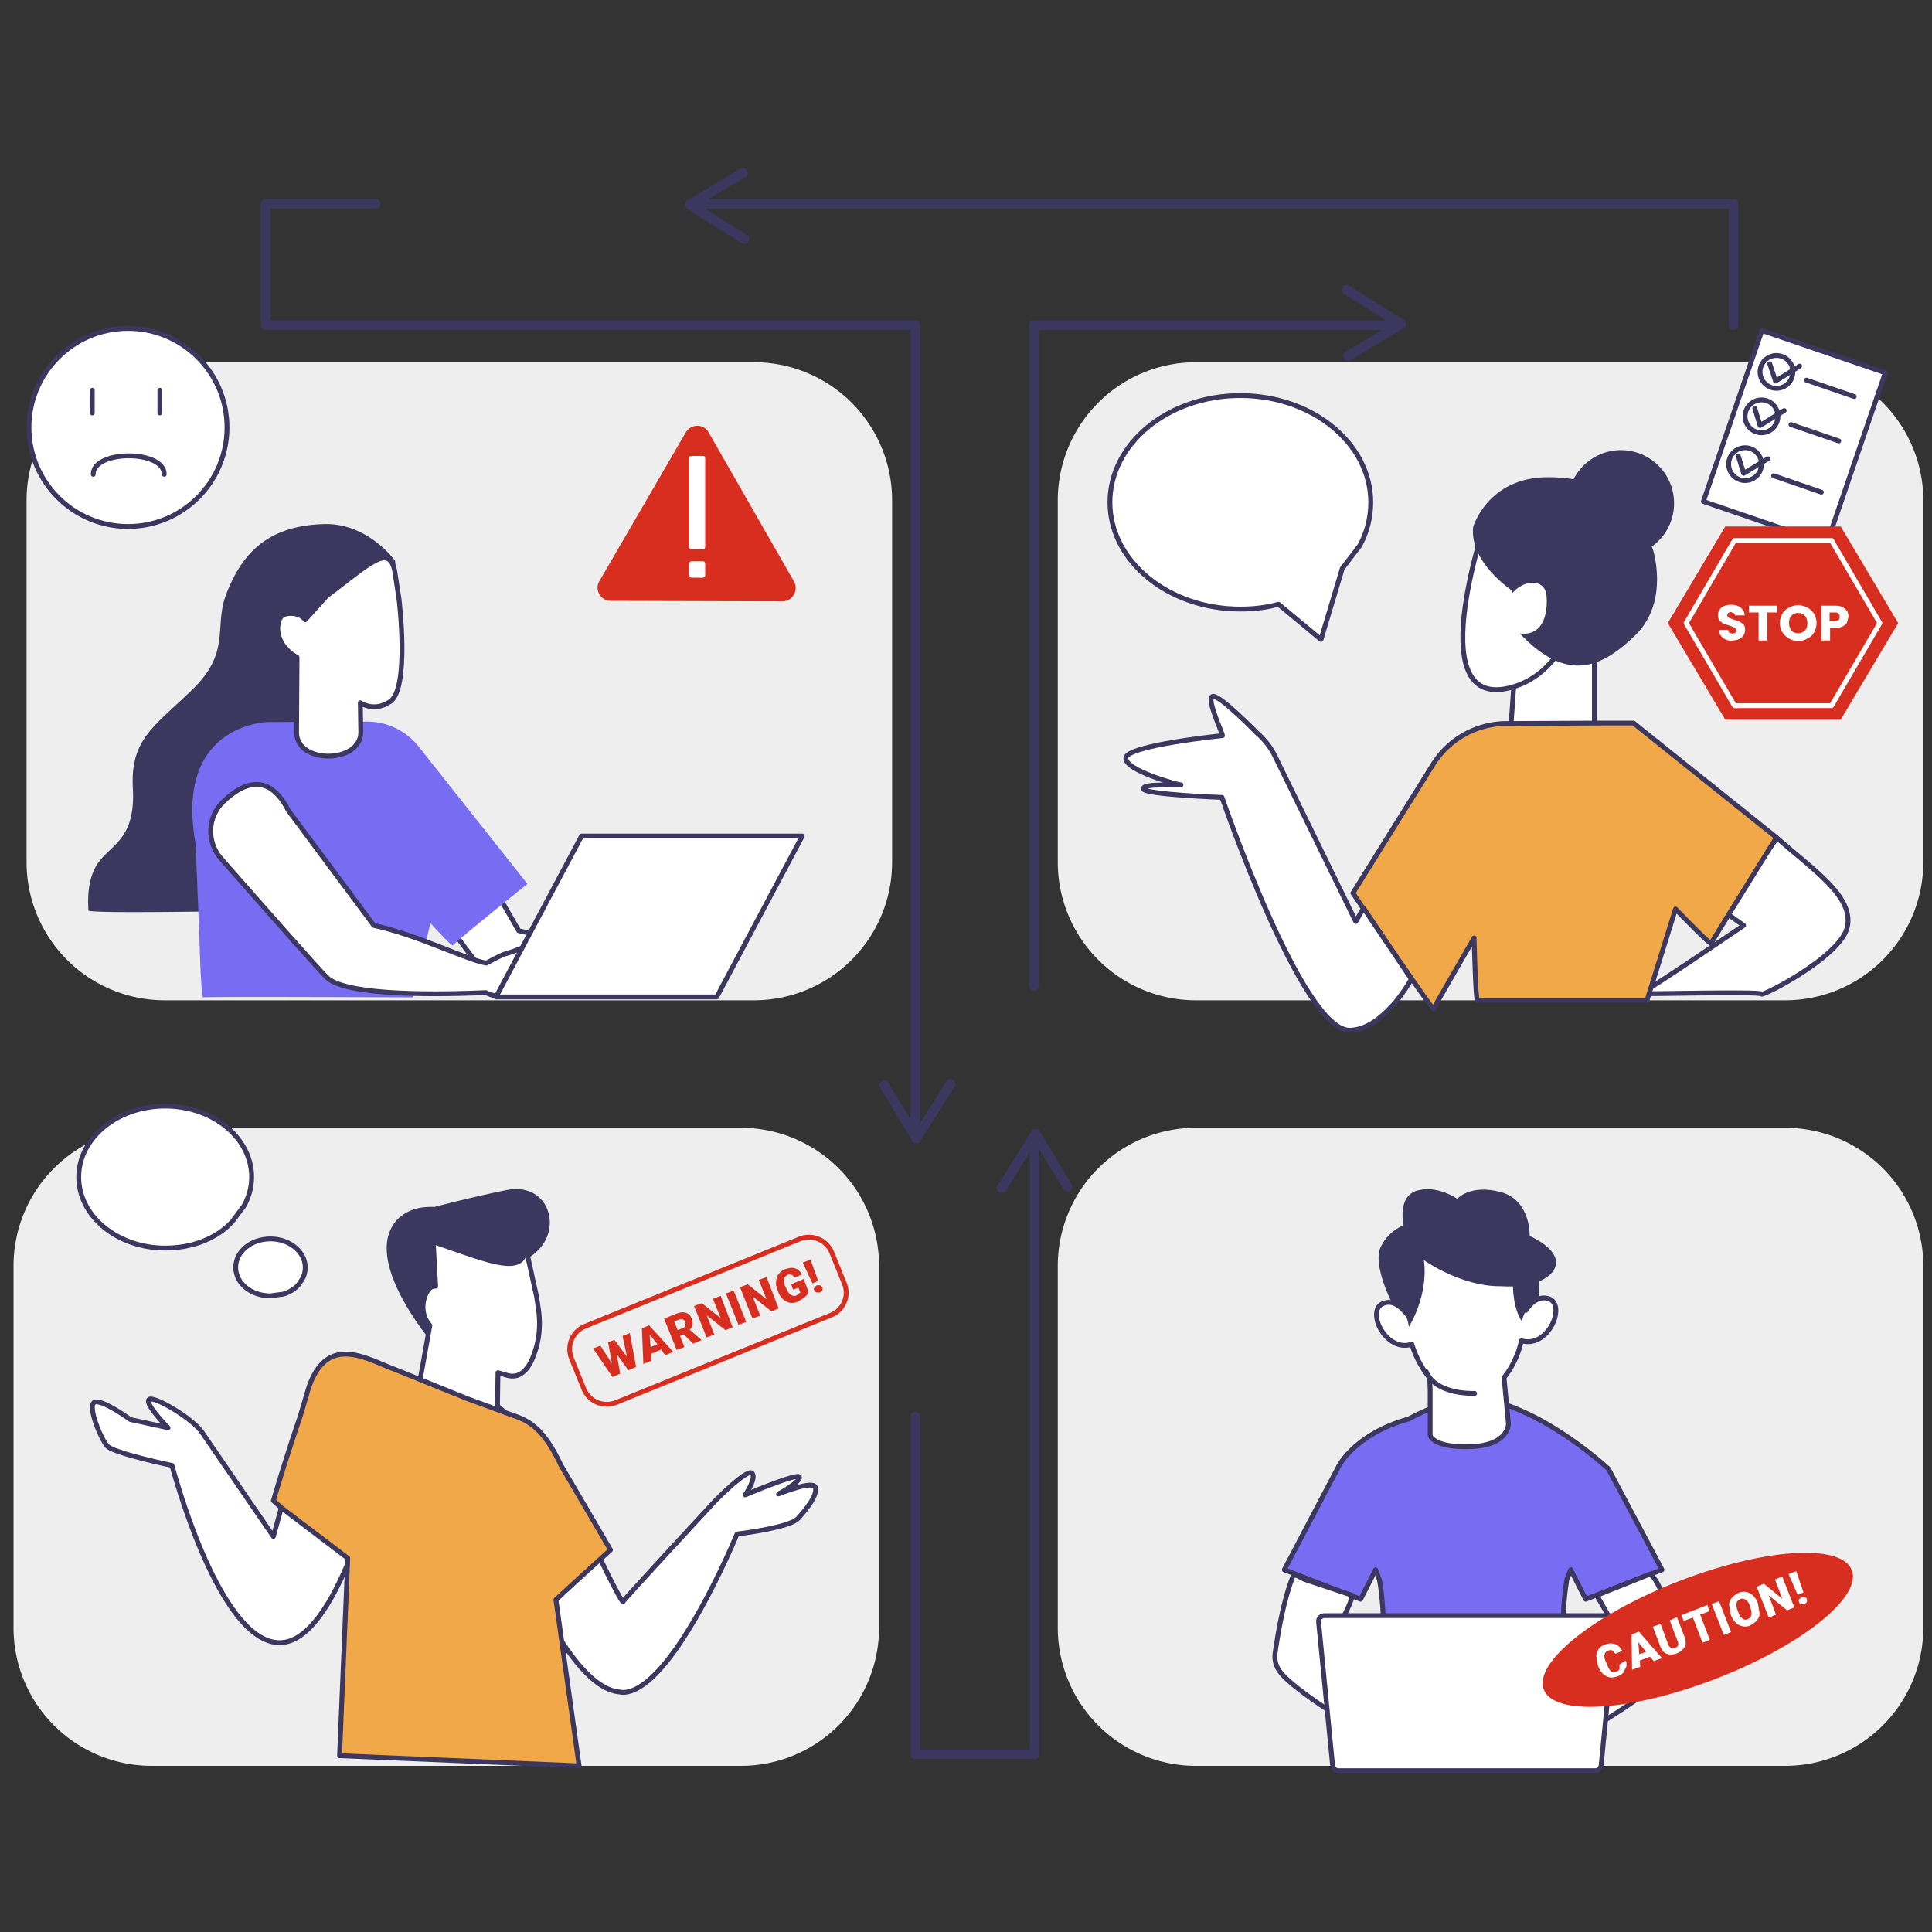 <?xml version="1.0" encoding="utf-8"?><!--Generator: Adobe Illustrator 24.0.1, SVG Export Plug-In . SVG Version: 6.00 Build 0)--><svg version="1.1" xmlns="http://www.w3.org/2000/svg" xmlns:xlink="http://www.w3.org/1999/xlink" x="0" y="0" viewBox="0 0 400 400" style="enable-background:new 0 0 400 400" xml:space="preserve"><rect x="0" y="0" width="400" height="400" fill="#333333" stroke="none"/><style type="text/css">.st0{fill:#EEEEEE;}
	.st1{fill:#3C375E;}
	.st2{fill:#FFFFFF;stroke:#3C375E;stroke-linecap:round;stroke-linejoin:round;stroke-miterlimit:10;}
	.st3{fill:#786CF2;}
	.st4{fill:#786CF2;stroke:#3C375E;stroke-linecap:round;stroke-linejoin:round;stroke-miterlimit:10;}
	.st5{opacity:0.5;fill:#D48389;}
	.st6{fill:#F0A848;stroke:#3C375E;stroke-linecap:round;stroke-linejoin:round;stroke-miterlimit:10;}
	.st7{fill:#FFFFFF;}
	.st8{fill:none;stroke:#3C375E;stroke-width:2;stroke-linecap:round;stroke-linejoin:round;stroke-miterlimit:10;}
	.st9{fill:none;stroke:#3C375E;stroke-linecap:round;stroke-linejoin:round;stroke-miterlimit:10;}
	.st10{fill:#D72E20;}
	.st11{fill:none;stroke:#D72E20;stroke-miterlimit:10;}
	.st12{fill:none;stroke:#FFFFFF;stroke-linecap:round;stroke-linejoin:round;stroke-miterlimit:10;}</style><g id="Layer_1"><path class="st0" d="M156.2 207.1H34a28.6 28.6 0 0 1-28.5-28.5v-75.1A28.6 28.6 0 0 1 34 75h122.2a28.6 28.6 0 0 1 28.5 28.5v75.1a28.6 28.6 0 0 1-28.5 28.5z"/><path class="st0" d="M369.7 207.1H247.5a28.6 28.6 0 0 1-28.5-28.5v-75.1A28.6 28.6 0 0 1 247.5 75h122.2a28.6 28.6 0 0 1 28.5 28.5v75.1a28.6 28.6 0 0 1-28.5 28.5z"/><g><path class="st1" d="M81.8 116.1c.7 7-7.5 14.6-7.5 14.6s-1.5 7.7-1.5 8.4c0 .4 2 13.9.7 25.6a80 80 0 0 1-6.2 23.8c-.4-.3-49 .9-49 0s-.6-6.4 2.2-10.1c2.8-3.7 7.6-4.9 7-15.3-.5-10.2 4.5-12.7 12.5-20.5 8-7.9 4.1-13 7-20 2.8-7 7.6-13.9 20.4-14.1 8.9-.1 14.4 7.6 14.4 7.6z"/></g><polygon class="st2" points="313.6 139.4 312.5 154.8 330.1 154.8 330.1 127.3"/><path class="st0" d="M369.7 365.6H247.5a28.6 28.6 0 0 1-28.5-28.5V262a28.6 28.6 0 0 1 28.5-28.5h122.2a28.6 28.6 0 0 1 28.5 28.5v75.1a28.6 28.6 0 0 1-28.5 28.5z"/><path class="st0" d="M153.5 365.6H31.3a28.6 28.6 0 0 1-28.5-28.5V262a28.6 28.6 0 0 1 28.5-28.5h122.2A28.6 28.6 0 0 1 182 262v75.1a28.6 28.6 0 0 1-28.5 28.5z"/><path class="st2" d="M78.7 171.8s6.6-19.1 14-4.6l14.7 25.5c9.2 2 22.1 5.4 26.3 6.1 1.5-.8 3.3-1.8 4.2-2 1.5-.4 4.3-1.6 5.1-1.8.7-.2 4.9 2.8 5.2 3.5.2.7 1.4 2.3-.7 1.4l-3.7-2.4-3.3 1.2s3.2.4 4 .7c.7.3 4.1 4.3 4 5-.1.7-1.6.9-2.3-.1 0 0 .6 1 .4 1.4-.2.4-.8.5-1.9-.7 0 0 .1 1-.3 1.3-1 .4-3.1-2.3-3.4-2.4-.3-.1-3.2 2.9-6.9 1.2l-.4-.2c-13.8.6-29.6.3-33-3.2-2.2-1.8-22-29.9-22-29.9z"/><g><path class="st3" d="m40.5 174.7.8 19.8s.3 12.2.8 12 43.4 0 43.4 0l3.6-15.4s4.6 5.1 4.7 4.6c.2-.5 15.4-12.7 15.4-12.7l-22.5-28.4a13.6 13.6 0 0 0-10.7-5.2l-20.6.1c-.1 0-19.4.4-14.9 25.2z"/></g><g><path class="st4" d="m324.4 327 .8-2 3.1 6.1 15.8-6.1-11.1-20.9h0s-6.6-6.2-15.3-10.7c-4-2-8.3-3.7-12.7-4.2-4.6.6-9.3 2.4-13.4 4.6 0 0 0 0 0 0-11.1 3.1-14.4 9.7-14.4 9.7L265.9 325l15.8 6.1 3.1-6.1.8 2.1.2 1.2c1.7 11.1-.2 31.5-.2 31.5 5.5 5.4 19.4 5.2 19.4 5.2s14.4-.2 19.9-5.6c0 0-2.4-19.9-.7-31l.2-1.4z"/><path class="st5" d="m296 282.1 8 1 7.9-1.6.6 2.1"/><g><path class="st2" d="M320.7 268.9c-2.2-.7-3.8.9-4.8 2.4v-.7c-.3-10.1-6.1-18.1-12.9-17.9-6.8.2-12.1 8.5-11.8 18.6v.7c-1.1-1.4-2.8-3-4.9-2.1-1.2.5-1.5 1.8-1.2 3.3.6 2.9 3.7 6.3 7.2 5.1a21 21 0 0 0 3.7 7l.1 2.5v9.4s.6 2.6 8.5 2.3c7.9-.3 7.7-4.8 7.7-4.8l-.9-9.4v-.1c1.6-2 2.9-4.6 3.6-7.6 5.6 1.6 9.3-7.4 5.7-8.7z"/><path class="st1" d="M291.7 274.7s4.1-6.4 3.1-13.8c0 0 7.7 5.5 15.9 5.4 7.8.5 12-2.5 11.4-5.5-.6-2.9-5.4-4.9-5.4-4.9s.3-7.4-6-9.1c-6.3-1.7-9 1.4-9 1.4s-4.1-2.9-8.3-1.7c-4.2 1.2-2.8 7.2-2.8 7.2s-3.1 1-4.8 4.6c-1.6 3.7 2.4 11.5 2.4 11.5s2.9.5 3.5 4.9z"/><path class="st1" d="M313.4 262.3s-1 7.3 1.7 11.3c0 0 .5-3.4 3.4-4.7 0 0 .9-6.1-1-8.6-1.8-2.4-4.1 2-4.1 2z"/></g><path class="st2" d="M341.6 325.9s3.3 1.4 5 16.3c-.2 2.2-.7 3.6-1.4 4.4-2.5 3-13.9 11-28.6 18.2l-4.3-3.5s18.1-18 23.6-21.7l-5.3-9.3 11-4.4z"/><path class="st2" d="M275.5 339.6c4.5-7.7 4.5-9.3 4.5-9.3l-9.9-3.3-2.2-1.1s-2.2 4.4-3.9 16.3c-.3 2.2.7 3.6 1.4 4.4 2.5 3 13.9 11 28.6 18.2l4.3-3.5c-.1 0-17.3-18-22.8-21.7z"/></g><g><path class="st2" d="M333.2 334.5h-59c-.7 0-1.3.6-1.2 1.3l2.9 29.7c.1.6.6 1.1 1.2 1.1h53.2c.6 0 1.1-.5 1.2-1.1l2.9-29.7c.1-.7-.5-1.3-1.2-1.3z"/></g><path class="st2" d="M111.3 204.7c-1 .4-3.1-.1-3.4-.2-.3-.1-3.2 2.9-6.9 1.2l-.4-.2c-13.8.6-29.6.3-33-3.2C66.2 201 53 186 45.8 177.8c-3-3.4-2.9-8.5.3-11.7 3.9-3.8 9.4-6.6 13.6 1.7l17.7 23.8c9.2 2 19.1 7.1 23.3 7.8 1.5-.8 3.3-1.8 4.2-2 1.5-.4 4.3-1.6 5.1-1.8.7-.2 4.9 2.8 5.2 3.5l-3.9 5.6z"/><polygon class="st2" points="148.4 206.4 102.7 206.4 120.4 173.1 166.1 173.1"/><path class="st2" d="M168.8 307.9c-.5-1.5-7.6 1.4-7.6 1.4s4.7-2.6 4.3-3.5c-.4-.9-11.2 3.7-11.2 3.7s2.4-3.5 1.4-4.5-7.5 5.6-7.5 5.6h0s-19.1 20.6-19.2 21c-.1.3-2-3.2-4.7-8.8l-.5-1.2c-1.8-3.8-3.9-8.5-5.9-13.5-1-2.5-1.9-4.5-2.8-6.2h0s0 0 0 0c-3.3-6.3-6-7.7-9.3-8.8l-1.4-.5h-.1v.1l2.3 19 1.5 12h0c.2.5 1.9 4.8 4.5 9.8 3.7 7 9.2 15.5 14.9 16.7l1.4.2c9.1 0 20.8-25.9 23.7-32.8 2.5-.3 11-1.5 12.6-3.2 1.9-2.1 4.1-4.9 3.6-6.5z"/><g><g><path class="st1" d="M96.9 271.1s-4.5-13.8 1-11.6c4.7 1.9 9.7 3.8 14-1.2 4.3-5 1.2-13.6-7.1-11.9-8.3 1.7-14.9 3.5-14.9 3.5s-5.5-.6-8.3 3.4c-6.4 8.9 9.2 26.3 9.2 26.3l3.5-9 2.6.5z"/></g><path class="st2" d="m111.1 268.5-2.5-11.4c1.1 7.8-7.3 3.9-18.9 0l.5 9.2a2 2 0 0 0-1.1.3c-1 .7-2.8 4.7-.1 7.8l-2.1 11.7-7.2-2.7s16.6 14.9 21.3 15.8c4.7.9 3.4-6.9 3.4-6.9l-1.4-1.2.1-6.9 2.1.6c2.9.7 4.6-2 5.5-4.8 1-2.8 1.2-5.8.8-8.8l-.4-2.7z"/></g><g><path class="st2" d="M64.6 288.8s0 0 0 0l-6.4 23.5-1.6 5.8L42 296.8h0c-1.8-3-10.5-8.1-11.2-7-.7 1.1 4 5.8 4 5.8l-7.8-1.7s-5.8-4.2-7.4-3.6c-1.6.6 1.2 7.5 2.6 9.1 1.1 1.2 9.6 3.2 13.4 4 1.9 6.9 10.8 36.7 22.3 36.7 5.9 0 10.9-8.4 14.6-17.6 2.7-6.7 4.7-13.8 5.8-18.3.7-3 1.1-6 1.1-9v-11.6c-4.7-1.8-11.9-5.5-14.8 5.2z"/><path class="st6" d="m96.8 289.6-15.1-6.1c-5.6-2-14.6-8.1-18.2 5.2l-1.4 4.7a415 415 0 0 0-5.5 17.3l1.7 1.5L72 322.6l-1.7 40.9 49.6 2.1-4.8-34.4 3.9-3.6 5.4-4.9 2-1.8-10.3-17.6c-3.7-7.9-6.9-9.3-10.3-10.4l-9-3.3z"/></g><circle class="st7" cx="303.4" cy="350.5" r="3.8"/><path class="st2" d="m82.6 123.9-.9-5.8c-1.2-5.6-5.3-1.3-14.1 5.3l-4.4 4.9c-1.2-1.6-3.8-1.5-4.7-.9-1.2.7-2.3 5.7 3 8.7l-.1 15.6c.1 6.6 13.4 6.4 13.3-.2l-.1-6s2.8 2 6.1-.2c4.2-2.6 1.9-21.4 1.9-21.4"/><g><path class="st2" d="M367.9 173.5c7.8 6.8 15.8 12.1 14.6 18.3-1.2 6.2-17.8 14.6-17.8 14 0-.6-26.4.1-25.2-.1 1.2-.2 21.5-14.1 21.5-14.1l-4.1-2.9 11-15.2z"/></g><g><path class="st6" d="m296.8 158.1-16.7 26.8s16.6 24.4 16.7 24c.1-.4 8.4-14.7 8.4-14.7s.3 13.1.7 12.9H341l5.9-18.9s7.3 7.6 7.4 7.1c.1-.4 13.5-21.9 13.5-21.9l-29.6-23.7h-6.5l-20.3.1a18 18 0 0 0-14.6 8.3z"/></g><g><path class="st2" d="m292.2 202.7-.1.2c-.3.5-1.4 2.4-3.1 4.5-2.4 2.8-5.8 5.9-9.6 5.9-9.9 0-26.4-48.2-26.4-48.2s-16.3-.6-16.3-1.8c0-1.2 7.2-.6 7.8-.8-.6 0-11.7-3-11.4-5.6.3-2.6 20-4.6 20-4.6 0-.5-3.3-7.5-2.1-8.1 1.2-.7 9.3 7.6 9.3 7.6 1.5 1.3 2.7 2.8 3.6 4.6l16.8 34.4 1.6-2.8 9.9 14.7h0z"/></g><g><path class="st2" d="M313 142.3c13.5-3.8 16.3-22.7 12.1-28.7-4.1-6.1-16.6-8.6-16.6-8.6s-15.3 42.8 4.5 37.3z"/><g><path class="st1" d="M314.7 131.2c-.5-.6-1.6-8.9-1.6-8.9s-8.9-5.8-8.1-13.2c0 0 3-10.3 15.5-10.3 13.7 0 18.7 7.5 21.7 14.9 0 0 3.5 10.7-3.5 17.7-7.1 6.9-14.2 10.1-24-.2"/></g><g><path class="st7" d="M312.8 123.2c2.4-3.3 7.1-3.6 7.4.2.3 3.9-.8 8.9-6.5 7.6-5.6-1.3-.9-7.8-.9-7.8z"/></g></g><g><path class="st8" d="M289.2 67.3h-75.1v136.8M145.5 42.2h213.4v25.1M189.5 234V67.3H55V42.2h22.8m136.4 193.3v127.7h-24.7v-69.9"/></g><path class="st9" d="M295.3 284s1.2 4.5 10 4.5"/><path class="st2" d="M281.5 113c1.5-2.7 2.3-5.8 2.3-9 0-12.2-12.1-22.1-27-22.1s-27 9.9-27 22.1c0 12.2 12.1 22.1 27 22.1 2.7 0 5.4-.3 7.9-1l8.8 7.3 4.4-14.7 3.6-4.7z"/><path class="st2" d="m48.1 252.9 2.4-3.2c1-1.8 1.6-3.8 1.6-6 0-8.1-8-14.7-17.9-14.7s-17.9 6.6-17.9 14.7 8 14.7 17.9 14.7c1.8 0 3.6-.2 5.2-.6-.1 0 5.1-.9 8.7-4.9z"/><path class="st2" d="m61.7 266.1.9-1.3c.4-.7.6-1.5.6-2.4 0-3.2-3.2-5.9-7.2-5.9s-7.2 2.6-7.2 5.9 3.2 5.9 7.2 5.9l2.1-.3c.1.1 2.1-.3 3.6-1.9z"/><circle class="st1" cx="335.6" cy="104.2" r="11"/><polyline class="st8" points="221 245.7 214.4 234.7 207.4 246"/><polyline class="st8" points="183.1 224.7 189.7 235.7 196.8 224.4"/><polyline class="st8" points="153.8 35.8 142.8 42.4 154.1 49.5"/><polyline class="st8" points="279.1 73.7 290.1 67.1 278.8 60"/><g><circle class="st2" cx="26.5" cy="88.5" r="20.5"/><line class="st2" x1="19.1" y1="80.8" x2="19.1" y2="85.5"/><line class="st2" x1="33.1" y1="80.8" x2="33.1" y2="85.5"/><path class="st2" d="M19.3 98.2c0-5.1 14.7-5.1 14.7 0"/></g><g><rect x="358" y="71.8" transform="rotate(18.9 371.5 90.5)" class="st2" width="27" height="37.4"/><circle class="st2" cx="367.8" cy="77" r="3.4"/><circle class="st2" cx="364.7" cy="86.2" r="3.4"/><circle class="st2" cx="361.3" cy="96.1" r="3.4"/><line class="st2" x1="374" y1="78.7" x2="383.9" y2="82.1"/><line class="st2" x1="370.8" y1="87.9" x2="380.7" y2="91.3"/><line class="st2" x1="367.2" y1="98.5" x2="377.1" y2="101.9"/><polyline class="st9" points="366.4 75.3 367.6 78.9 372.6 75.8"/><polyline class="st9" points="363.3 84.5 364.4 88.1 369.4 85"/><polyline class="st9" points="359.9 94.4 361 98 366 95"/></g></g><g id="Layer_2"><path class="st10" d="m142 89.5-17.9 30.8c-1.1 1.8.3 4.1 2.3 4.1l35.6.1c2.1 0 3.4-2.3 2.4-4.1l-17.7-30.9c-1-1.8-3.6-1.8-4.7 0z"/><path class="st11" d="m172 272.3-44.5 18.1c-2.6 1-5.5-.2-6.6-2.8l-2.6-6.4c-1-2.6.2-5.5 2.8-6.6l44.5-18.1c2.6-1 5.5.2 6.6 2.8l2.6 6.4a5 5 0 0 1-2.8 6.6z"/><g><path class="st7" d="m143.2 113.7-.4-.1-.1-.4V94.9l.1-.4.4-.1h2.3l.4.1.1.4v18.3l-.1.4-.4.1h-2.3zm0 5.9-.4-.1-.1-.4v-2.4l.1-.4.4-.1h2.3l.4.1.1.4v2.4l-.1.4-.4.1h-2.3z"/></g><g><path class="st10" d="m129.8 280.9-.9-4.3 1.5-.6 1.3 7-1.6.7-2.4-3.3.7 4-1.6.7-4-5.9 1.5-.6 2.4 3.7-.8-4.4 1.3-.5 2.6 3.5z"/><path class="st10" d="m136.9 279.4-2.1.9.1 1.4-1.7.7-.3-7.4 1.5-.6 5 5.5-1.7.7-.8-1.2zm-2.2-.5 1.4-.6-1.6-2 .2 2.6z"/><path class="st10" d="m141.6 276.3-.8.3.9 2.3-1.6.6-2.6-6.5 2.5-1c.8-.3 1.4-.4 2-.2.6.2 1 .6 1.2 1.2.2.4.2.9.2 1.2a2 2 0 0 1-.6 1.1l2.4 2.1v.1l-1.7.7-1.9-1.9zm-1.3-.9 1-.4c.3-.1.5-.3.6-.5v-.7a1 1 0 0 0-.5-.6c-.2-.1-.5-.1-.8 0l-1 .4.7 1.8z"/><path class="st10" d="m151.7 274.8-1.5.6-3.9-3.1 1.6 4-1.6.6-2.6-6.5 1.6-.6 3.9 3.1-1.6-4 1.6-.6 2.5 6.5z"/><path class="st10" d="m154.5 273.7-1.6.6-2.6-6.5 1.6-.6 2.6 6.5z"/><path class="st10" d="m161.2 270.9-1.5.6-3.9-3.1 1.6 4-1.6.6-2.6-6.5 1.6-.6 3.9 3.1-1.6-4 1.6-.6 2.5 6.5z"/><path class="st10" d="M167.4 267.5c-.1.4-.4.7-.8 1.1l-1.4.9c-.8.3-1.6.4-2.3 0-.7-.3-1.3-.9-1.7-1.8l-.2-.6c-.3-.6-.4-1.2-.3-1.8 0-.6.2-1.1.5-1.5.3-.4.7-.8 1.3-1 .8-.3 1.5-.4 2.1-.2.6.2 1.1.6 1.4 1.3l-1.5.6c-.2-.3-.4-.5-.7-.6-.2-.1-.5-.1-.8.1-.4.2-.6.4-.7.9-.1.4 0 .9.3 1.5l.2.4c.3.6.6 1.1.9 1.3.4.2.8.3 1.2.1l.8-.6-.4-1-1.1.4-.4-1.1 2.6-1.1 1 2.7z"/><path class="st10" d="M168.6 267.2a.6.6 0 0 1 0-.6l.5-.5h.7l.5.4v.6l-.5.5h-.7c-.2-.1-.5-.2-.5-.4zm.8-2-1.2.5-2-4.3 1.6-.6 1.6 4.4z"/></g><ellipse transform="rotate(-21.2 351.6 337.4)" class="st10" cx="351.5" cy="337.4" rx="34.2" ry="10.8"/><g><path class="st7" d="M336.6 343.8c.2.5.2.9.1 1.3l-.6 1.2c-.3.3-.7.6-1.3.8-.8.3-1.6.3-2.3-.1-.7-.4-1.2-1-1.6-2l-.1-.3-.3-1.8c0-.6.2-1 .5-1.5.3-.4.7-.7 1.3-.9a3 3 0 0 1 2.1-.1c.6.2 1.1.7 1.5 1.4l-1.5.6c-.2-.4-.4-.6-.6-.7a1 1 0 0 0-.9.1c-.4.1-.6.4-.7.8-.1.4 0 .9.3 1.5l.2.5c.3.7.5 1.1.8 1.4.3.2.6.3 1.1.1.4-.1.6-.3.7-.6v-.9l1.3-.8z"/><path class="st7" d="m341.6 343-2.1.8.1 1.3-1.7.6-.1-7.3 1.5-.6 4.8 5.5-1.7.6-.8-.9zm-2.2-.5 1.4-.5-1.6-2 .2 2.5z"/><path class="st7" d="m347.2 334.8 1.6 4.2c.2.5.2.9.2 1.4-.1.4-.3.8-.6 1.1-.3.3-.7.6-1.2.8a3 3 0 0 1-2.1.1c-.6-.2-1-.7-1.3-1.4l-1.6-4.2 1.6-.6 1.6 4.3c.3.7.8.9 1.4.7.3-.1.5-.3.6-.5.1-.2.1-.6-.1-1l-1.6-4.2 1.5-.7z"/><path class="st7" d="m353.9 333.6-1.9.7 2 5.2-1.5.6-2-5.2-1.9.7-.5-1.2 5.4-2.1.4 1.3z"/><path class="st7" d="m358.4 337.9-1.5.6-2.5-6.4 1.5-.6 2.5 6.4z"/><path class="st7" d="m364 332.2.3 1.8a2 2 0 0 1-.6 1.5c-.3.4-.8.7-1.3 1s-1.1.3-1.6.2c-.5-.1-1-.3-1.4-.7-.4-.4-.7-.9-1-1.5l-.1-.4-.3-1.8c0-.6.2-1.1.6-1.5.3-.4.8-.7 1.3-1 .5-.2 1.1-.3 1.6-.2.5.1 1 .3 1.4.7s.8.9 1 1.5l.1.4zm-1.7.3c-.2-.6-.5-1.1-.9-1.3a1 1 0 0 0-1.1-.1c-.8.3-1 1-.6 2.2l.2.5c.2.6.5 1.1.9 1.3.3.3.7.3 1.1.1.4-.2.6-.4.7-.8.1-.4 0-.9-.2-1.6l-.1-.3z"/><path class="st7" d="m371.5 332.8-1.5.6-3.8-3.1 1.5 4-1.5.6-2.5-6.4 1.5-.6 3.8 3.1-1.5-4 1.5-.6 2.5 6.4z"/><path class="st7" d="M372.5 331.7a.6.6 0 0 1 0-.6l.5-.4h.7c.2.1.4.2.4.4v.6l-.5.4h-.7c-.2-.1-.4-.2-.4-.4zm.9-2-1.2.5-1.9-4.3 1.6-.6 1.5 4.4z"/></g><g><polygon class="st10" points="381.1 109 357.2 109 345.3 129 357.2 149 381.1 149 393 129"/><polygon class="st12" points="379.2 111.9 359.1 111.9 349.1 129 359.1 146.1 379.2 146.1 389.2 129"/><g><path class="st7" d="M357.3 132.4c-.4-.2-.8-.4-1-.8-.3-.3-.4-.7-.4-1.2h1.9c0 .3.1.5.3.6l.6.2.6-.2c.2-.1.2-.3.2-.5l-.2-.4-.5-.3-.8-.3-1.2-.4-.8-.6c-.2-.3-.3-.6-.3-1.1 0-.7.2-1.2.7-1.6.5-.4 1.2-.6 2-.6s1.5.2 2 .6c.5.4.8.9.8 1.6h-2c0-.2-.1-.4-.3-.5l-.6-.2-.5.2-.2.5c0 .2.1.4.3.5l1.1.4 1.2.4.8.6c.2.3.3.6.3 1.1 0 .4-.1.8-.3 1.1-.2.3-.5.6-.9.8-.4.2-.9.3-1.4.3-.5.1-1 0-1.4-.2z"/><path class="st7" d="M367.9 125.4v1.4h-2v5.8h-1.8v-5.8h-2v-1.4h5.8z"/><path class="st7" d="M370.4 132.2c-.6-.3-1-.8-1.4-1.3-.3-.6-.5-1.2-.5-1.9s.2-1.3.5-1.9c.3-.6.8-1 1.4-1.3.6-.3 1.2-.5 1.9-.5s1.3.2 1.9.5c.6.3 1 .7 1.4 1.3.3.6.5 1.2.5 1.9s-.2 1.3-.5 1.9a3 3 0 0 1-1.4 1.3 3.8 3.8 0 0 1-3.8 0zm3.3-1.7c.4-.4.5-.9.5-1.5s-.2-1.1-.5-1.5c-.4-.4-.8-.6-1.4-.6-.6 0-1.1.2-1.4.6-.4.4-.5.9-.5 1.5s.2 1.1.5 1.5.8.6 1.4.6c.6 0 1-.2 1.4-.6z"/><path class="st7" d="M382.4 128.9c-.2.3-.5.6-.9.8-.4.2-.9.3-1.5.3h-1.1v2.6h-1.8v-7.2h2.9c.6 0 1.1.1 1.5.3.4.2.7.5.9.8.2.3.3.7.3 1.2l-.3 1.2zm-1.8-.5c.2-.2.3-.4.3-.7a1 1 0 0 0-.3-.7c-.2-.2-.4-.2-.8-.2h-1v1.8h1l.8-.2z"/></g></g></g></svg>